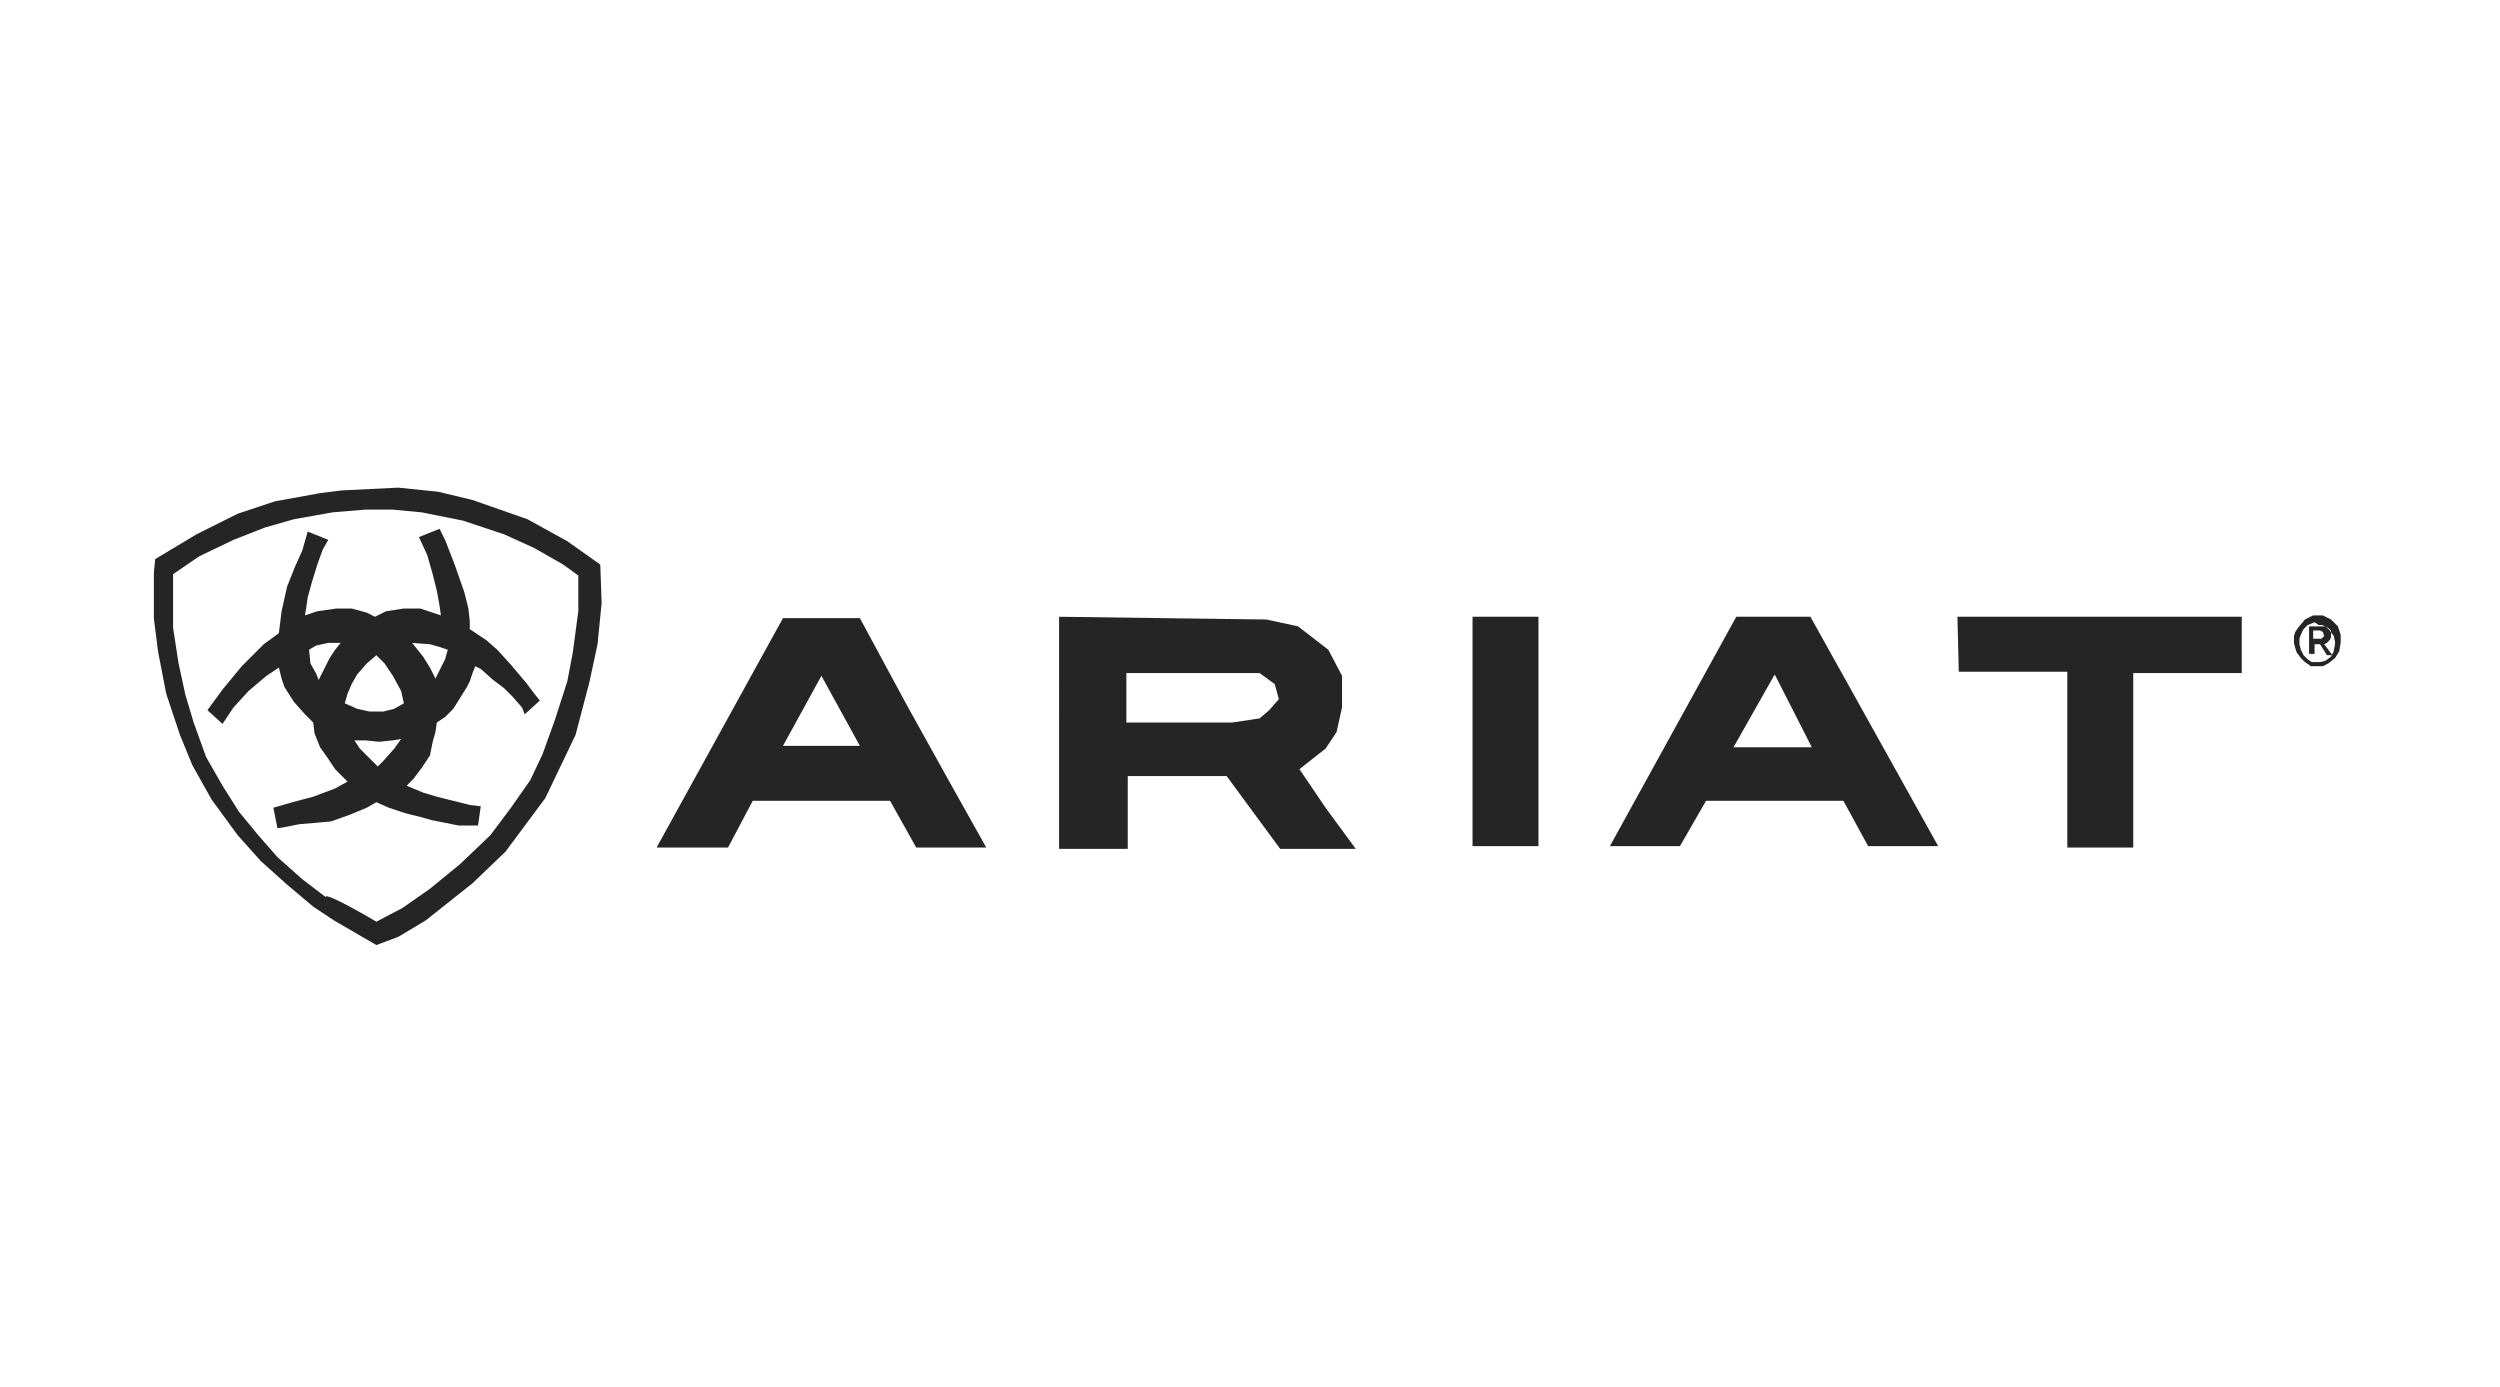 <?xml version="1.0" encoding="UTF-8"?> <svg xmlns="http://www.w3.org/2000/svg" xmlns:xlink="http://www.w3.org/1999/xlink" version="1.1" id="Layer_1" x="0px" y="0px" viewBox="0 0 182 101" width="182px" height="101px" style="enable-background:new 0 0 182 101;" xml:space="preserve"> <style type="text/css"> .st0{fill-rule:evenodd;clip-rule:evenodd;fill:#252525;} </style> <path class="st0" d="M27.4,68.8l-3.1-1.8l-1.5-1l-1.9-1.6L19,62.7l-1.7-1.9l-1.9-2.6L14,55.7l-0.9-2.2l-1-3l-0.6-3.1L11.2,45v-3.3 l0.1-1l3-1.8l3-1.5l2.7-0.9l3.3-0.6l1.6-0.2l4.1-0.2l2.9,0.3l2.5,0.6l4,1.4l2.9,1.6l2.4,1.7l0.1,2.8l-0.3,3l-0.6,2.8l-1,3.8 l-2.2,4.6l-2.9,3.9l-2.4,2.3l-3.4,2.7l-2,1.2L27.4,68.8L27.4,68.8z M27.4,67.1l1.9-1l2-1.4l2.2-1.8l2.2-2.1l1.5-2l1.4-2l0.9-1.9 l0.9-2.5l0.9-2.8l0.4-2.1l0.4-3v-2.6L41,41.1l-2.1-1.2l-2.2-1l-3-1l-3-0.6l-2.1-0.2h-2l-2.4,0.2l-2.8,0.5l-2.1,0.6L17,39.3l-2.5,1.2 l-1.9,1.3v3.9l0.4,2.6l0.5,2.3l0.6,2l0.9,2.5l1.2,2.1l1.2,1.9l1.4,1.7l1.4,1.6l1.8,1.6l1.7,1.3C23.7,64.9,27.4,67.1,27.4,67.1z M22.4,38.7l1.5,0.6L23.5,40l-0.4,1.1l-0.4,1.3l-0.3,1.1l-0.1,0.7l-0.1,0.6l0.9-0.3l1.4-0.2h1.1l1.1,0.3l0.6,0.3l0.8-0.4l1.3-0.2 h1.2l0.9,0.3l0.6,0.2l-0.1-0.7l-0.2-1.1l-0.3-1.2l-0.4-1.4l-0.6-1.3l1.5-0.6l0.4,0.8l0.7,1.8l0.7,2l0.3,1.2l0.1,0.9v0.6l1.2,0.8 l0.8,0.7l1,1.1l1.1,1.3l0.6,0.8l0.4,0.5l-1.1,1L38,51.5l-0.7-0.8l-0.6-0.6l-0.8-0.6l-0.9-0.8l-0.4-0.2L34.4,49l-0.2,0.6L34,50 l-0.5,0.8L33,51.6l-0.6,0.6l-0.6,0.4l-0.1,0.7l-0.2,0.7L31.3,55l-0.6,0.9l-0.6,0.8l-0.5,0.5l1.2,0.5l1,0.3l1.2,0.3l1.2,0.3l0.8,0.1 l-0.2,1.4h-1.4l-1-0.2l-1-0.2l-0.7-0.2l-1.2-0.3l-1.2-0.4l-0.9-0.4l-0.7,0.4l-1.2,0.5l-1.4,0.5L23,59.9L21.8,60l-1,0.2l-0.6,0.1 l-0.3-1.5l1.4-0.4l1.5-0.4l0.8-0.3l0.8-0.3l0.9-0.5l-0.9-0.9l-0.6-0.9l-0.5-0.7l-0.4-1l-0.1-0.8L22.2,52l-0.8-0.9L20.7,50l-0.2-0.6 l-0.2-0.8l-0.9,0.6l-1.3,1.1L17,51.5l-0.8,1.2l-1.1-1l1.1-1.5l1.4-1.7l1.6-1.6l1.1-0.8l0.2-1.6l0.4-1.8l0.6-1.5l0.5-1.1L22.4,38.7z M24.8,46.8h-0.9L23,47l-0.5,0.3l0.1,1l0.4,0.7l0.2,0.5l0.5-1l0.3-0.6l0.4-0.6L24.8,46.8z M30,46.8l0.8,1l0.5,0.8l0.4,0.8l0.4-0.8 l0.3-0.6l0.2-0.7L32,47.1l-0.7-0.2C31.2,46.9,30,46.8,30,46.8z M27.4,47.7l-0.7,0.6L26,49.1l-0.4,0.7l-0.3,0.7l-0.2,0.7l0.9,0.4 l0.9,0.2h1l0.8-0.2l0.7-0.4l-0.2-0.9l-0.6-1.1l-0.6-0.9L27.4,47.7L27.4,47.7z M25.8,53.9l0.4,0.6l0.5,0.5l0.8,0.8l0.4-0.4l0.8-0.9 l0.5-0.7l-0.6,0.1l-1,0.1l-1-0.1H25.8L25.8,53.9z M57,45h5.6l3.4,6.3l3,5.4l2.8,5h-5.1l-1.9-3.4H54.8L53,61.7h-5.2L57,45L57,45z M59.8,49.2L57,54.3h5.6L59.8,49.2z M77.1,44.9l15.1,0.2l2.3,0.5l2.2,1.7l1,1.9v2.3l-0.4,1.8l-0.8,1.2l-1.4,1.1L94.6,56l1.9,2.8 l2.2,3h-5.5l-3.9-5.3h-7.2v5.3h-5V44.9z M82,49v3.6h7.7l2-0.3l0.7-0.6l0.7-0.8l-0.3-1.1L91.7,49H82z M107.2,44.9h4.8v16.7h-4.8V44.9 z M126.4,44.9h5.4l9.3,16.7H136l-1.8-3.3h-10l-1.9,3.3h-5.1L126.4,44.9z M129.2,49.1l-3,5.3h5.7L129.2,49.1z M142.5,44.9h20.7V49 h-7.9v12.7h-4.8V48.9h-7.9L142.5,44.9L142.5,44.9z M167.3,45.7l0.5-0.6l0.6-0.3h0.7l0.6,0.3l0.5,0.5l0.2,0.6v0.6l-0.1,0.6l-0.3,0.5 l-0.5,0.4l-0.4,0.2h-0.9l-0.1-0.1l-0.3-0.2l-0.3-0.3l-0.3-0.4l-0.1-0.3l-0.1-0.4v-0.5l0.1-0.3L167.3,45.7L167.3,45.7z M168.5,45.3 l-0.5,0.2l-0.3,0.3l-0.2,0.4l-0.1,0.3v0.4l0.1,0.4l0.2,0.4l0.3,0.3l0.3,0.2h0.6l0.4-0.1l0.4-0.3l0.2-0.4l0.1-0.6l-0.1-0.5l-0.3-0.4 l-0.3-0.3l-0.3-0.1h-0.2L168.5,45.3L168.5,45.3z M168.2,45.6h1.1l0.3,0.2c0.1,0.1,0.1,0.2,0.1,0.2s0,0.1,0,0.2v0.2l-0.1,0.2 l-0.2,0.2l-0.2,0.1l0.6,0.8h-0.4l-0.5-0.8h-0.4v0.7h-0.4V45.6L168.2,45.6z M168.4,45.9v0.6h0.6l0.2-0.2l-0.1-0.3l-0.2-0.1H168.4 L168.4,45.9z"></path> </svg> 